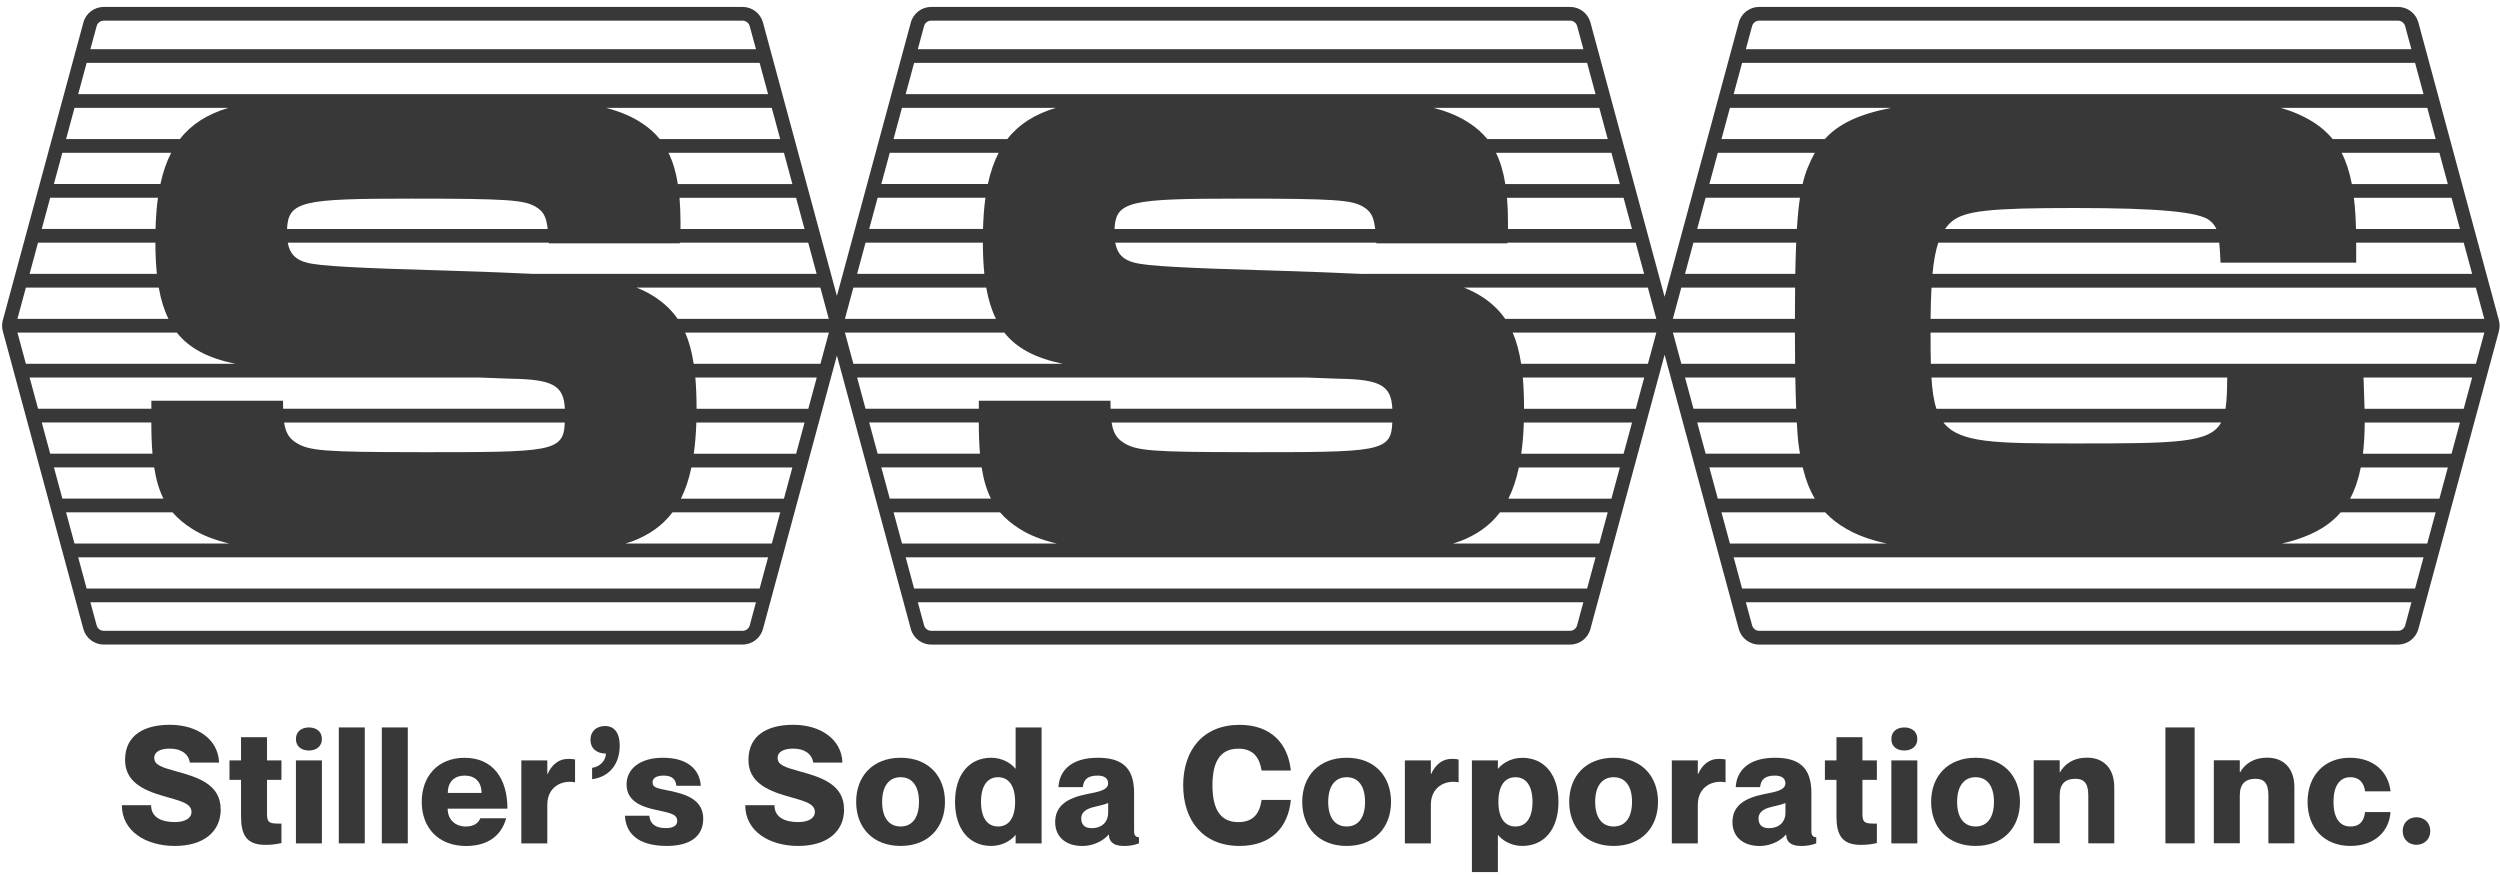 <svg xmlns="http://www.w3.org/2000/svg" fill="none" viewBox="0 0 303 106" height="106" width="303">
<path fill="#383838" d="M302.866 38.812L293.108 2.727C292.807 1.613 291.79 0.838 290.637 0.838H213.209C212.055 0.838 211.038 1.613 210.743 2.727L201.75 35.974L192.762 2.727C192.462 1.613 191.445 0.838 190.291 0.838H112.863C111.71 0.838 110.693 1.613 110.392 2.727L101.432 35.864L92.472 2.727C92.171 1.613 91.154 0.838 90.001 0.838H12.573C11.419 0.838 10.402 1.613 10.107 2.727L0.343 38.812C0.223 39.249 0.223 39.713 0.343 40.144L10.102 76.23C10.402 77.343 11.419 78.118 12.573 78.118H90.001C91.154 78.118 92.171 77.343 92.472 76.23L101.432 43.092L110.392 76.235C110.693 77.349 111.71 78.124 112.863 78.124H190.291C191.445 78.124 192.462 77.349 192.757 76.235L201.75 42.988L210.738 76.235C211.038 77.349 212.055 78.124 213.209 78.124H290.637C291.79 78.124 292.807 77.349 293.108 76.235L302.866 40.149C302.981 39.713 302.981 39.254 302.866 38.818V38.812ZM208.644 62.098H221.212C221.934 62.862 222.77 63.522 223.776 64.095C225.088 64.849 226.624 65.433 228.696 65.88H209.666L208.644 62.098ZM295.207 16.858H282.72C281.835 15.778 280.725 14.921 279.331 14.211C278.462 13.758 277.521 13.387 276.412 13.07H294.185L295.207 16.853V16.858ZM236.574 26.825C238.192 25.532 241.188 25.21 251.477 25.21C261.766 25.21 266.62 25.695 267.834 26.744C268.195 27.044 268.441 27.328 268.621 27.753H235.738C235.989 27.398 236.263 27.087 236.58 26.825H236.574ZM268.971 29.413C269.037 30.035 269.086 30.816 269.13 31.836H285.569V29.413H298.602L299.624 33.195H234.218C234.366 31.618 234.595 30.384 234.923 29.413H268.971ZM285.547 27.753C285.514 26.361 285.432 25.111 285.29 23.971H297.126L298.148 27.753H285.547ZM285.044 22.306C284.76 20.837 284.355 19.587 283.808 18.523H295.655L296.677 22.306H285.044ZM221.163 16.858H208.644L209.666 13.076H229.188C225.198 13.862 222.787 15.062 221.163 16.858ZM219.966 18.518C219.638 19.085 219.348 19.691 219.085 20.352C218.85 20.93 218.648 21.569 218.479 22.3H207.179L208.201 18.518H219.966ZM218.156 23.965C217.998 25.019 217.872 26.258 217.784 27.748H205.697L206.719 23.965H218.156ZM217.697 29.413C217.648 30.537 217.615 31.798 217.588 33.195H204.221L205.243 29.413H217.691H217.697ZM217.566 34.86C217.555 36.023 217.544 37.284 217.544 38.643H202.75L203.773 34.86H217.566ZM217.544 40.308C217.544 41.667 217.555 42.928 217.566 44.09H203.778L202.756 40.308H217.544ZM217.593 45.755C217.62 47.174 217.653 48.435 217.697 49.538H205.249L204.226 45.755H217.593ZM251.554 53.746C241.822 53.746 237.482 53.697 235.541 51.203H269.206C267.834 53.708 263.772 53.746 251.554 53.746ZM234.694 49.543C234.366 48.539 234.185 47.294 234.092 45.761H269.939C269.922 47.3 269.895 48.544 269.731 49.543H234.694ZM217.773 51.203C217.823 52.142 217.883 52.938 217.948 53.583C218.009 54.079 218.085 54.527 218.156 54.985H206.725L205.702 51.203H217.773ZM218.49 56.65C218.845 58.124 219.321 59.374 219.955 60.433H208.195L207.173 56.65H218.49ZM278.358 65.389C280.659 64.641 282.409 63.593 283.694 62.098H295.201L294.179 65.88H276.559C277.193 65.733 277.789 65.569 278.358 65.389ZM284.831 60.438C285.41 59.363 285.837 58.113 286.126 56.656H296.677L295.655 60.438H284.831ZM286.389 54.991C286.525 53.844 286.596 52.584 286.607 51.208H298.148L297.126 54.991H286.389ZM286.586 49.543C286.553 48.736 286.509 47.578 286.46 45.761H299.624L298.602 49.543H286.591H286.586ZM234.021 44.096C233.988 42.971 233.983 41.711 233.983 40.313H301.1L300.078 44.096H234.027H234.021ZM233.988 38.648C233.999 37.229 234.038 35.974 234.098 34.866H300.072L301.095 38.648H233.988ZM213.209 2.503H290.637C291.041 2.503 291.391 2.776 291.5 3.163L292.26 5.963H211.596L212.356 3.163C212.46 2.776 212.815 2.503 213.214 2.503H213.209ZM211.142 7.623H292.708L293.731 11.405H210.12L211.142 7.623ZM108.298 62.098H121.206C121.851 62.851 122.633 63.501 123.578 64.095C124.754 64.843 126.192 65.427 128.105 65.88H109.326L108.304 62.098H108.298ZM194.856 16.858H180.265C179.696 16.16 179.024 15.554 178.237 15.019C177.018 14.189 175.607 13.556 173.737 13.07H193.834L194.856 16.853V16.858ZM179.609 35.957C178.92 35.526 178.231 35.166 177.433 34.86H199.722L200.744 38.643H182.424C181.692 37.578 180.762 36.711 179.609 35.957ZM165.078 33.201C162.312 33.064 158.96 32.939 154.833 32.808C143.412 32.486 138.962 32.24 137.503 31.836C136.13 31.509 135.398 30.75 135.168 29.413H166.816C166.816 29.44 166.816 29.462 166.816 29.489H182.687C182.687 29.489 182.687 29.44 182.687 29.413H198.246L199.268 33.195H165.072L165.078 33.201ZM150.131 24.074C161.792 24.074 163.815 24.238 165.193 25.046C166.122 25.603 166.483 26.17 166.674 27.753H135.081C135.228 24.369 136.956 24.074 150.131 24.074ZM182.763 27.753C182.769 27.404 182.769 27.12 182.769 26.989C182.769 25.898 182.73 24.899 182.648 23.971H196.775L197.797 27.753H182.758H182.763ZM182.446 22.306C182.211 20.832 181.839 19.587 181.315 18.523H195.304L196.327 22.306H182.446ZM122.086 16.858H108.293L109.315 13.076H127.957C125.41 13.845 123.48 15.062 122.086 16.858ZM121.036 18.518C120.473 19.609 120.041 20.865 119.73 22.3H106.817L107.839 18.518H121.031H121.036ZM119.435 23.965C119.27 25.117 119.183 26.383 119.139 27.748H105.346L106.369 23.965H119.429H119.435ZM119.123 29.413C119.128 30.783 119.183 32.049 119.303 33.195H103.881L104.903 29.413H119.128H119.123ZM119.533 34.86C119.784 36.318 120.178 37.562 120.708 38.643H102.405L103.427 34.86H119.533ZM121.72 40.308C123.234 42.229 125.525 43.408 128.799 44.09H103.427L102.405 40.308H121.72ZM158.31 45.755L162.284 45.903C167.27 45.979 168.62 46.71 168.752 49.538H134.605C134.594 49.238 134.589 48.921 134.589 48.572H118.636V49.538H104.903L103.881 45.755H158.31ZM151.104 54.8C139.525 54.8 137.743 54.636 136.202 53.67C135.354 53.14 134.922 52.491 134.731 51.208H168.746C168.615 54.8 167.172 54.805 151.104 54.805V54.8ZM118.631 51.203C118.631 52.611 118.675 53.861 118.773 54.985H106.369L105.346 51.203H118.625H118.631ZM118.975 56.65C119.21 58.151 119.577 59.39 120.101 60.433H107.839L106.817 56.65H118.97H118.975ZM176.859 65.635C178.953 64.849 180.577 63.708 181.796 62.098H194.856L193.834 65.88H176.094C176.367 65.799 176.629 65.717 176.864 65.629L176.859 65.635ZM182.818 60.438C183.365 59.352 183.786 58.091 184.086 56.656H196.327L195.304 60.438H182.818ZM184.376 54.991C184.54 53.834 184.644 52.584 184.688 51.208H197.803L196.78 54.991H184.376ZM184.715 49.543C184.715 48.157 184.666 46.901 184.567 45.761H199.279L198.257 49.543H184.72H184.715ZM184.365 44.096C184.141 42.633 183.807 41.388 183.337 40.313H200.749L199.727 44.096H184.365ZM112.863 2.503H190.291C190.696 2.503 191.046 2.776 191.15 3.163L191.909 5.963H111.24L111.994 3.163C112.098 2.776 112.453 2.503 112.858 2.503H112.863ZM110.791 7.623H192.358L193.38 11.405H109.769L110.791 7.623ZM8.008 62.098H20.915C21.56 62.851 22.342 63.501 23.288 64.095C24.463 64.843 25.901 65.427 27.814 65.88H9.03L8.008 62.098ZM94.566 16.858H79.969C79.4 16.16 78.728 15.554 77.941 15.019C76.722 14.189 75.311 13.556 73.441 13.07H93.538L94.56 16.853L94.566 16.858ZM79.318 35.957C78.629 35.526 77.941 35.166 77.142 34.86H99.426L100.448 38.643H82.128C81.396 37.578 80.466 36.711 79.313 35.957H79.318ZM64.787 33.201C62.021 33.064 58.67 32.939 54.542 32.808C43.122 32.486 38.672 32.24 37.212 31.836C35.84 31.509 35.107 30.75 34.878 29.413H66.526C66.526 29.44 66.526 29.462 66.526 29.489H82.396C82.396 29.489 82.396 29.44 82.396 29.413H97.955L98.977 33.195H64.782L64.787 33.201ZM49.841 24.074C61.502 24.074 63.524 24.238 64.902 25.046C65.831 25.603 66.192 26.17 66.383 27.753H34.79C34.938 24.369 36.665 24.074 49.841 24.074ZM82.473 27.753C82.478 27.404 82.478 27.12 82.478 26.989C82.478 25.898 82.434 24.899 82.358 23.971H96.484L97.507 27.753H82.467H82.473ZM82.156 22.306C81.921 20.832 81.549 19.587 81.024 18.523H95.014L96.036 22.306H82.156ZM21.801 16.858H8.008L9.03 13.076H27.672C25.125 13.845 23.195 15.062 21.801 16.858ZM20.746 18.518C20.183 19.609 19.751 20.865 19.445 22.3H6.532L7.554 18.518H20.746ZM19.144 23.965C18.98 25.117 18.892 26.383 18.849 27.748H5.061L6.083 23.965H19.144ZM18.832 29.413C18.838 30.783 18.892 32.049 19.013 33.195H3.585L4.607 29.413H18.827H18.832ZM19.242 34.86C19.494 36.318 19.887 37.562 20.418 38.643H2.114L3.137 34.86H19.242ZM21.429 40.308C22.943 42.229 25.234 43.408 28.509 44.09H3.137L2.114 40.308H21.429ZM58.019 45.755L61.994 45.903C66.979 45.979 68.33 46.71 68.461 49.538H34.315C34.304 49.238 34.298 48.921 34.298 48.572H18.346V49.538H4.613L3.59 45.755H58.019ZM50.814 54.8C39.235 54.8 37.453 54.636 35.911 53.67C35.063 53.14 34.632 52.491 34.435 51.208H68.45C68.319 54.8 66.876 54.805 50.808 54.805L50.814 54.8ZM18.34 51.203C18.34 52.611 18.384 53.861 18.482 54.985H6.083L5.061 51.203H18.34ZM18.685 56.65C18.92 58.151 19.286 59.39 19.811 60.433H7.559L6.537 56.65H18.69H18.685ZM76.568 65.635C78.662 64.849 80.286 63.708 81.505 62.098H94.566L93.543 65.88H75.797C76.071 65.799 76.333 65.717 76.568 65.629V65.635ZM82.527 60.438C83.074 59.352 83.495 58.091 83.796 56.656H96.036L95.014 60.438H82.522H82.527ZM84.085 54.991C84.249 53.834 84.353 52.584 84.397 51.208H97.512L96.49 54.991H84.085ZM84.424 49.543C84.424 48.157 84.375 46.901 84.277 45.761H98.988L97.966 49.543H84.43H84.424ZM84.075 44.096C83.85 42.633 83.517 41.388 83.047 40.313H100.459L99.436 44.096H84.075ZM12.573 2.503H90.001C90.405 2.503 90.755 2.776 90.864 3.163L91.624 5.963H10.954L11.714 3.163C11.818 2.776 12.174 2.503 12.573 2.503ZM10.501 7.623H92.067L93.089 11.405H9.478L10.501 7.623ZM90.001 76.453H12.573C12.168 76.453 11.818 76.18 11.714 75.793L10.954 72.993H91.624L90.87 75.793C90.766 76.18 90.411 76.453 90.006 76.453H90.001ZM92.067 71.333H10.501L9.478 67.551H93.089L92.067 71.333ZM190.291 76.453H112.863C112.459 76.453 112.109 76.18 111.999 75.793L111.24 72.993H191.904L191.144 75.793C191.04 76.18 190.685 76.453 190.286 76.453H190.291ZM192.358 71.333H110.791L109.769 67.551H193.38L192.358 71.333ZM290.642 76.453H213.214C212.809 76.453 212.46 76.18 212.356 75.793L211.596 72.993H292.266L291.511 75.793C291.407 76.18 291.052 76.453 290.647 76.453H290.642ZM292.708 71.333H211.142L210.12 67.551H293.731L292.708 71.333Z"></path>
<path fill="#383838" d="M26.753 98.09C26.753 100.781 24.709 102.528 21.183 102.528C17.657 102.528 14.77 100.721 14.77 97.594H18.313C18.313 99.089 19.614 99.635 21.183 99.635C22.5 99.635 23.211 99.122 23.211 98.418C23.211 97.299 21.697 97.042 19.707 96.453C17.285 95.743 15.158 94.706 15.158 92.108C15.158 89.04 17.558 87.845 20.587 87.845C23.872 87.845 26.453 89.575 26.551 92.424H23.009C22.85 91.365 21.948 90.732 20.587 90.732C19.526 90.732 18.695 91.065 18.695 91.851C18.695 92.714 19.581 92.992 21.352 93.483C24.009 94.209 26.743 95.077 26.743 98.079L26.753 98.09Z"></path>
<path fill="#383838" d="M32.362 94.516V98.68C32.362 99.821 32.777 99.821 34.111 99.821V102.179C33.543 102.299 33.05 102.398 32.165 102.398C29.863 102.398 29.213 101.18 29.213 98.921V94.521H27.813V92.163H29.213V89.352H32.362V92.163H34.111V94.521H32.362V94.516Z"></path>
<path fill="#383838" d="M35.866 89.564C35.866 88.658 36.555 88.166 37.441 88.166C38.326 88.166 39.015 88.658 39.015 89.564C39.015 90.47 38.326 90.961 37.441 90.961C36.555 90.961 35.866 90.492 35.866 89.564ZM39.015 92.157V102.216H35.866V92.157H39.015Z"></path>
<path fill="#383838" d="M44.211 88.166V102.216H41.062V88.166H44.211Z"></path>
<path fill="#383838" d="M49.425 88.166V102.216H46.276V88.166H49.425Z"></path>
<path fill="#383838" d="M58.221 99.171H61.348C60.796 101.196 59.221 102.534 56.488 102.534C53.142 102.534 51.114 100.334 51.114 97.19C51.114 94.046 53.104 91.846 56.307 91.846C59.752 91.846 61.501 94.362 61.501 98.014H54.257C54.257 99.428 55.301 100.176 56.422 100.176C57.543 100.176 58.019 99.663 58.215 99.171H58.221ZM54.268 96.104H58.363C58.363 94.706 57.516 94.002 56.318 94.002C55.121 94.002 54.274 94.712 54.274 96.104H54.268Z"></path>
<path fill="#383838" d="M69.696 92.058V94.809H69.658C68.045 94.515 66.334 95.399 66.334 97.539V102.217H63.185V92.157H66.334V93.805H66.373C66.865 92.686 67.728 91.977 68.833 91.977C69.106 91.977 69.347 91.977 69.696 92.053V92.058Z"></path>
<path fill="#383838" d="M71.566 89.663C71.566 88.604 72.332 87.993 73.316 87.993C74.518 87.993 75.109 88.899 75.109 90.351C75.109 92.632 73.851 94.161 71.763 94.439V93.064C72.747 92.927 73.436 92.141 73.436 91.333C72.332 91.333 71.566 90.722 71.566 89.663Z"></path>
<path fill="#383838" d="M85.229 99.247C85.229 101.371 83.616 102.528 80.823 102.528C77.22 102.528 75.842 100.918 75.744 98.871H78.696C78.794 99.875 79.461 100.366 80.702 100.366C81.588 100.366 82.08 100.072 82.08 99.504C82.08 98.641 81.134 98.521 79.543 98.167C77.832 97.796 75.941 97.162 75.941 95.061C75.941 93.232 77.515 91.84 80.347 91.84C83.573 91.84 84.835 93.472 84.934 95.241H81.982C81.883 94.433 81.451 94.002 80.429 94.002C79.543 94.002 79.09 94.319 79.09 94.81C79.09 95.519 79.718 95.536 81.276 95.869C83.266 96.3 85.234 96.971 85.234 99.247H85.229Z"></path>
<path fill="#383838" d="M102.306 98.09C102.306 100.781 100.262 102.528 96.735 102.528C93.209 102.528 90.323 100.721 90.323 97.594H93.865C93.865 99.089 95.166 99.635 96.735 99.635C98.053 99.635 98.764 99.122 98.764 98.418C98.764 97.299 97.249 97.042 95.259 96.453C92.838 95.743 90.711 94.706 90.711 92.108C90.711 89.04 93.111 87.845 96.14 87.845C99.425 87.845 102.006 89.575 102.104 92.424H98.561C98.403 91.365 97.501 90.732 96.14 90.732C95.079 90.732 94.248 91.065 94.248 91.851C94.248 92.714 95.134 92.992 96.905 93.483C99.562 94.209 102.295 95.077 102.295 98.079L102.306 98.09Z"></path>
<path fill="#383838" d="M109.157 102.528C105.789 102.528 103.766 100.306 103.766 97.184C103.766 94.062 105.795 91.84 109.157 91.84C112.519 91.84 114.531 94.062 114.531 97.184C114.531 100.306 112.502 102.528 109.157 102.528ZM109.157 100.17C110.534 100.17 111.382 99.127 111.382 97.184C111.382 95.241 110.534 94.198 109.157 94.198C107.779 94.198 106.915 95.241 106.915 97.184C106.915 99.127 107.763 100.17 109.157 100.17Z"></path>
<path fill="#383838" d="M126.242 88.166V102.216H123.093V101.212H123.054C122.661 101.742 121.6 102.528 120.14 102.528C117.467 102.528 115.75 100.486 115.75 97.184C115.75 93.882 117.462 91.84 120.14 91.84C121.595 91.84 122.661 92.626 123.054 93.156H123.093V88.166H126.242ZM123.032 97.184C123.032 95.219 122.245 94.198 120.966 94.198C119.687 94.198 118.899 95.219 118.899 97.184C118.899 99.149 119.687 100.17 120.966 100.17C122.245 100.17 123.032 99.149 123.032 97.184Z"></path>
<path fill="#383838" d="M133.03 94.002C131.888 94.002 131.335 94.433 131.237 95.399H128.285C128.383 93.472 129.761 91.84 133.047 91.84C135.878 91.84 137.453 92.943 137.453 96.103V100.721C137.453 101.251 137.65 101.469 138.043 101.469V102.217C137.415 102.451 136.841 102.533 136.212 102.533C134.796 102.533 134.402 101.867 134.402 101.158H134.364C133.713 101.906 132.533 102.533 131.193 102.533C129.067 102.533 127.886 101.333 127.886 99.646C127.886 97.643 129.362 96.72 131.724 96.245C133.025 95.989 134.304 95.792 134.304 94.946C134.304 94.357 133.888 94.002 133.025 94.002H133.03ZM134.309 98.543V97.326C133.916 97.484 133.424 97.621 132.697 97.779C131.456 98.052 131.046 98.565 131.046 99.193C131.046 100.017 131.538 100.372 132.303 100.372C133.659 100.372 134.309 99.509 134.309 98.543Z"></path>
<path fill="#383838" d="M150.077 90.743C147.737 90.743 146.95 92.55 146.95 95.181C146.95 97.812 147.737 99.641 150.077 99.641C151.969 99.641 152.674 98.522 152.909 96.95H156.451C156.134 100.252 154.09 102.528 150.23 102.528C145.785 102.528 143.402 99.422 143.402 95.181C143.402 90.94 145.785 87.851 150.23 87.851C154.068 87.851 156.112 90.127 156.451 93.391H152.909C152.652 91.857 151.947 90.738 150.077 90.738V90.743Z"></path>
<path fill="#383838" d="M163.219 102.528C159.852 102.528 157.829 100.306 157.829 97.184C157.829 94.062 159.857 91.84 163.219 91.84C166.582 91.84 168.593 94.062 168.593 97.184C168.593 100.306 166.565 102.528 163.219 102.528ZM163.219 100.17C164.597 100.17 165.445 99.127 165.445 97.184C165.445 95.241 164.597 94.198 163.219 94.198C161.842 94.198 160.978 95.241 160.978 97.184C160.978 99.127 161.825 100.17 163.219 100.17Z"></path>
<path fill="#383838" d="M176.783 92.058V94.809H176.744C175.132 94.515 173.42 95.399 173.42 97.539V102.217H170.271V92.157H173.42V93.805H173.459C173.951 92.686 174.815 91.977 175.919 91.977C176.192 91.977 176.433 91.977 176.783 92.053V92.058Z"></path>
<path fill="#383838" d="M188.887 97.184C188.887 100.487 187.175 102.528 184.497 102.528C183.042 102.528 181.976 101.742 181.583 101.213H181.544V105.694H178.396V92.157H181.544V93.162H181.583C181.976 92.632 183.037 91.846 184.497 91.846C187.175 91.846 188.887 93.888 188.887 97.19V97.184ZM185.738 97.184C185.738 95.219 184.95 94.199 183.671 94.199C182.392 94.199 181.605 95.219 181.605 97.184C181.605 99.15 182.392 100.17 183.671 100.17C184.95 100.17 185.738 99.15 185.738 97.184Z"></path>
<path fill="#383838" d="M195.577 102.528C192.209 102.528 190.187 100.306 190.187 97.184C190.187 94.062 192.215 91.84 195.577 91.84C198.939 91.84 200.951 94.062 200.951 97.184C200.951 100.306 198.923 102.528 195.577 102.528ZM195.577 100.17C196.955 100.17 197.802 99.127 197.802 97.184C197.802 95.241 196.955 94.198 195.577 94.198C194.199 94.198 193.335 95.241 193.335 97.184C193.335 99.127 194.183 100.17 195.577 100.17Z"></path>
<path fill="#383838" d="M209.136 92.058V94.809H209.098C207.485 94.515 205.774 95.399 205.774 97.539V102.217H202.625V92.157H205.774V93.805H205.812C206.304 92.686 207.168 91.977 208.272 91.977C208.546 91.977 208.786 91.977 209.136 92.053V92.058Z"></path>
<path fill="#383838" d="M215.117 94.002C213.974 94.002 213.422 94.433 213.324 95.399H210.372C210.47 93.472 211.848 91.84 215.133 91.84C217.965 91.84 219.54 92.943 219.54 96.103V100.721C219.54 101.251 219.737 101.469 220.13 101.469V102.217C219.502 102.451 218.927 102.533 218.299 102.533C216.883 102.533 216.489 101.867 216.489 101.158H216.451C215.8 101.906 214.62 102.533 213.28 102.533C211.154 102.533 209.973 101.333 209.973 99.646C209.973 97.643 211.449 96.72 213.81 96.245C215.112 95.989 216.391 95.792 216.391 94.946C216.391 94.357 215.975 94.002 215.112 94.002H215.117ZM216.396 98.543V97.326C216.003 97.484 215.511 97.621 214.784 97.779C213.543 98.052 213.133 98.565 213.133 99.193C213.133 100.017 213.625 100.372 214.39 100.372C215.746 100.372 216.396 99.509 216.396 98.543Z"></path>
<path fill="#383838" d="M225.727 94.516V98.68C225.727 99.821 226.143 99.821 227.477 99.821V102.179C226.908 102.299 226.416 102.398 225.53 102.398C223.229 102.398 222.578 101.18 222.578 98.921V94.521H221.179V92.163H222.578V89.352H225.727V92.163H227.477V94.521H225.727V94.516Z"></path>
<path fill="#383838" d="M229.231 89.564C229.231 88.658 229.92 88.166 230.806 88.166C231.692 88.166 232.38 88.658 232.38 89.564C232.38 90.47 231.692 90.961 230.806 90.961C229.92 90.961 229.231 90.492 229.231 89.564ZM232.38 92.157V102.216H229.231V92.157H232.38Z"></path>
<path fill="#383838" d="M239.444 102.528C236.076 102.528 234.054 100.306 234.054 97.184C234.054 94.062 236.082 91.84 239.444 91.84C242.806 91.84 244.818 94.062 244.818 97.184C244.818 100.306 242.79 102.528 239.444 102.528ZM239.444 100.17C240.822 100.17 241.669 99.127 241.669 97.184C241.669 95.241 240.822 94.198 239.444 94.198C238.066 94.198 237.203 95.241 237.203 97.184C237.203 99.127 238.05 100.17 239.444 100.17Z"></path>
<path fill="#383838" d="M256.25 95.416V102.211H253.101V96.415C253.101 94.903 252.571 94.39 251.527 94.39C250.324 94.39 249.635 95.001 249.635 96.393V102.206H246.486V92.146H249.635V93.598H249.674C250.204 92.676 251.188 91.83 252.981 91.83C254.927 91.83 256.25 93.107 256.25 95.405V95.416Z"></path>
<path fill="#383838" d="M265.992 88.166V102.216H262.449V88.166H265.992Z"></path>
<path fill="#383838" d="M278.079 95.416V102.211H274.93V96.415C274.93 94.903 274.4 94.39 273.356 94.39C272.153 94.39 271.464 95.001 271.464 96.393V102.206H268.315V92.146H271.464V93.598H271.503C272.033 92.676 273.017 91.83 274.81 91.83C276.756 91.83 278.079 93.107 278.079 95.405V95.416Z"></path>
<path fill="#383838" d="M284.847 94.198C283.546 94.198 282.819 95.301 282.819 97.184C282.819 99.067 283.53 100.17 284.847 100.17C286.165 100.17 286.542 99.324 286.641 98.423H289.729C289.571 100.803 287.761 102.528 284.869 102.528C281.682 102.528 279.676 100.328 279.676 97.184C279.676 94.04 281.682 91.84 284.793 91.84C287.723 91.84 289.478 93.571 289.735 95.907H286.646C286.548 95.099 286.116 94.198 284.853 94.198H284.847Z"></path>
<path fill="#383838" d="M291.206 100.721C291.206 99.717 291.933 99.051 292.878 99.051C293.824 99.051 294.551 99.717 294.551 100.721C294.551 101.725 293.802 102.391 292.878 102.391C291.955 102.391 291.206 101.742 291.206 100.721Z"></path>
</svg>
